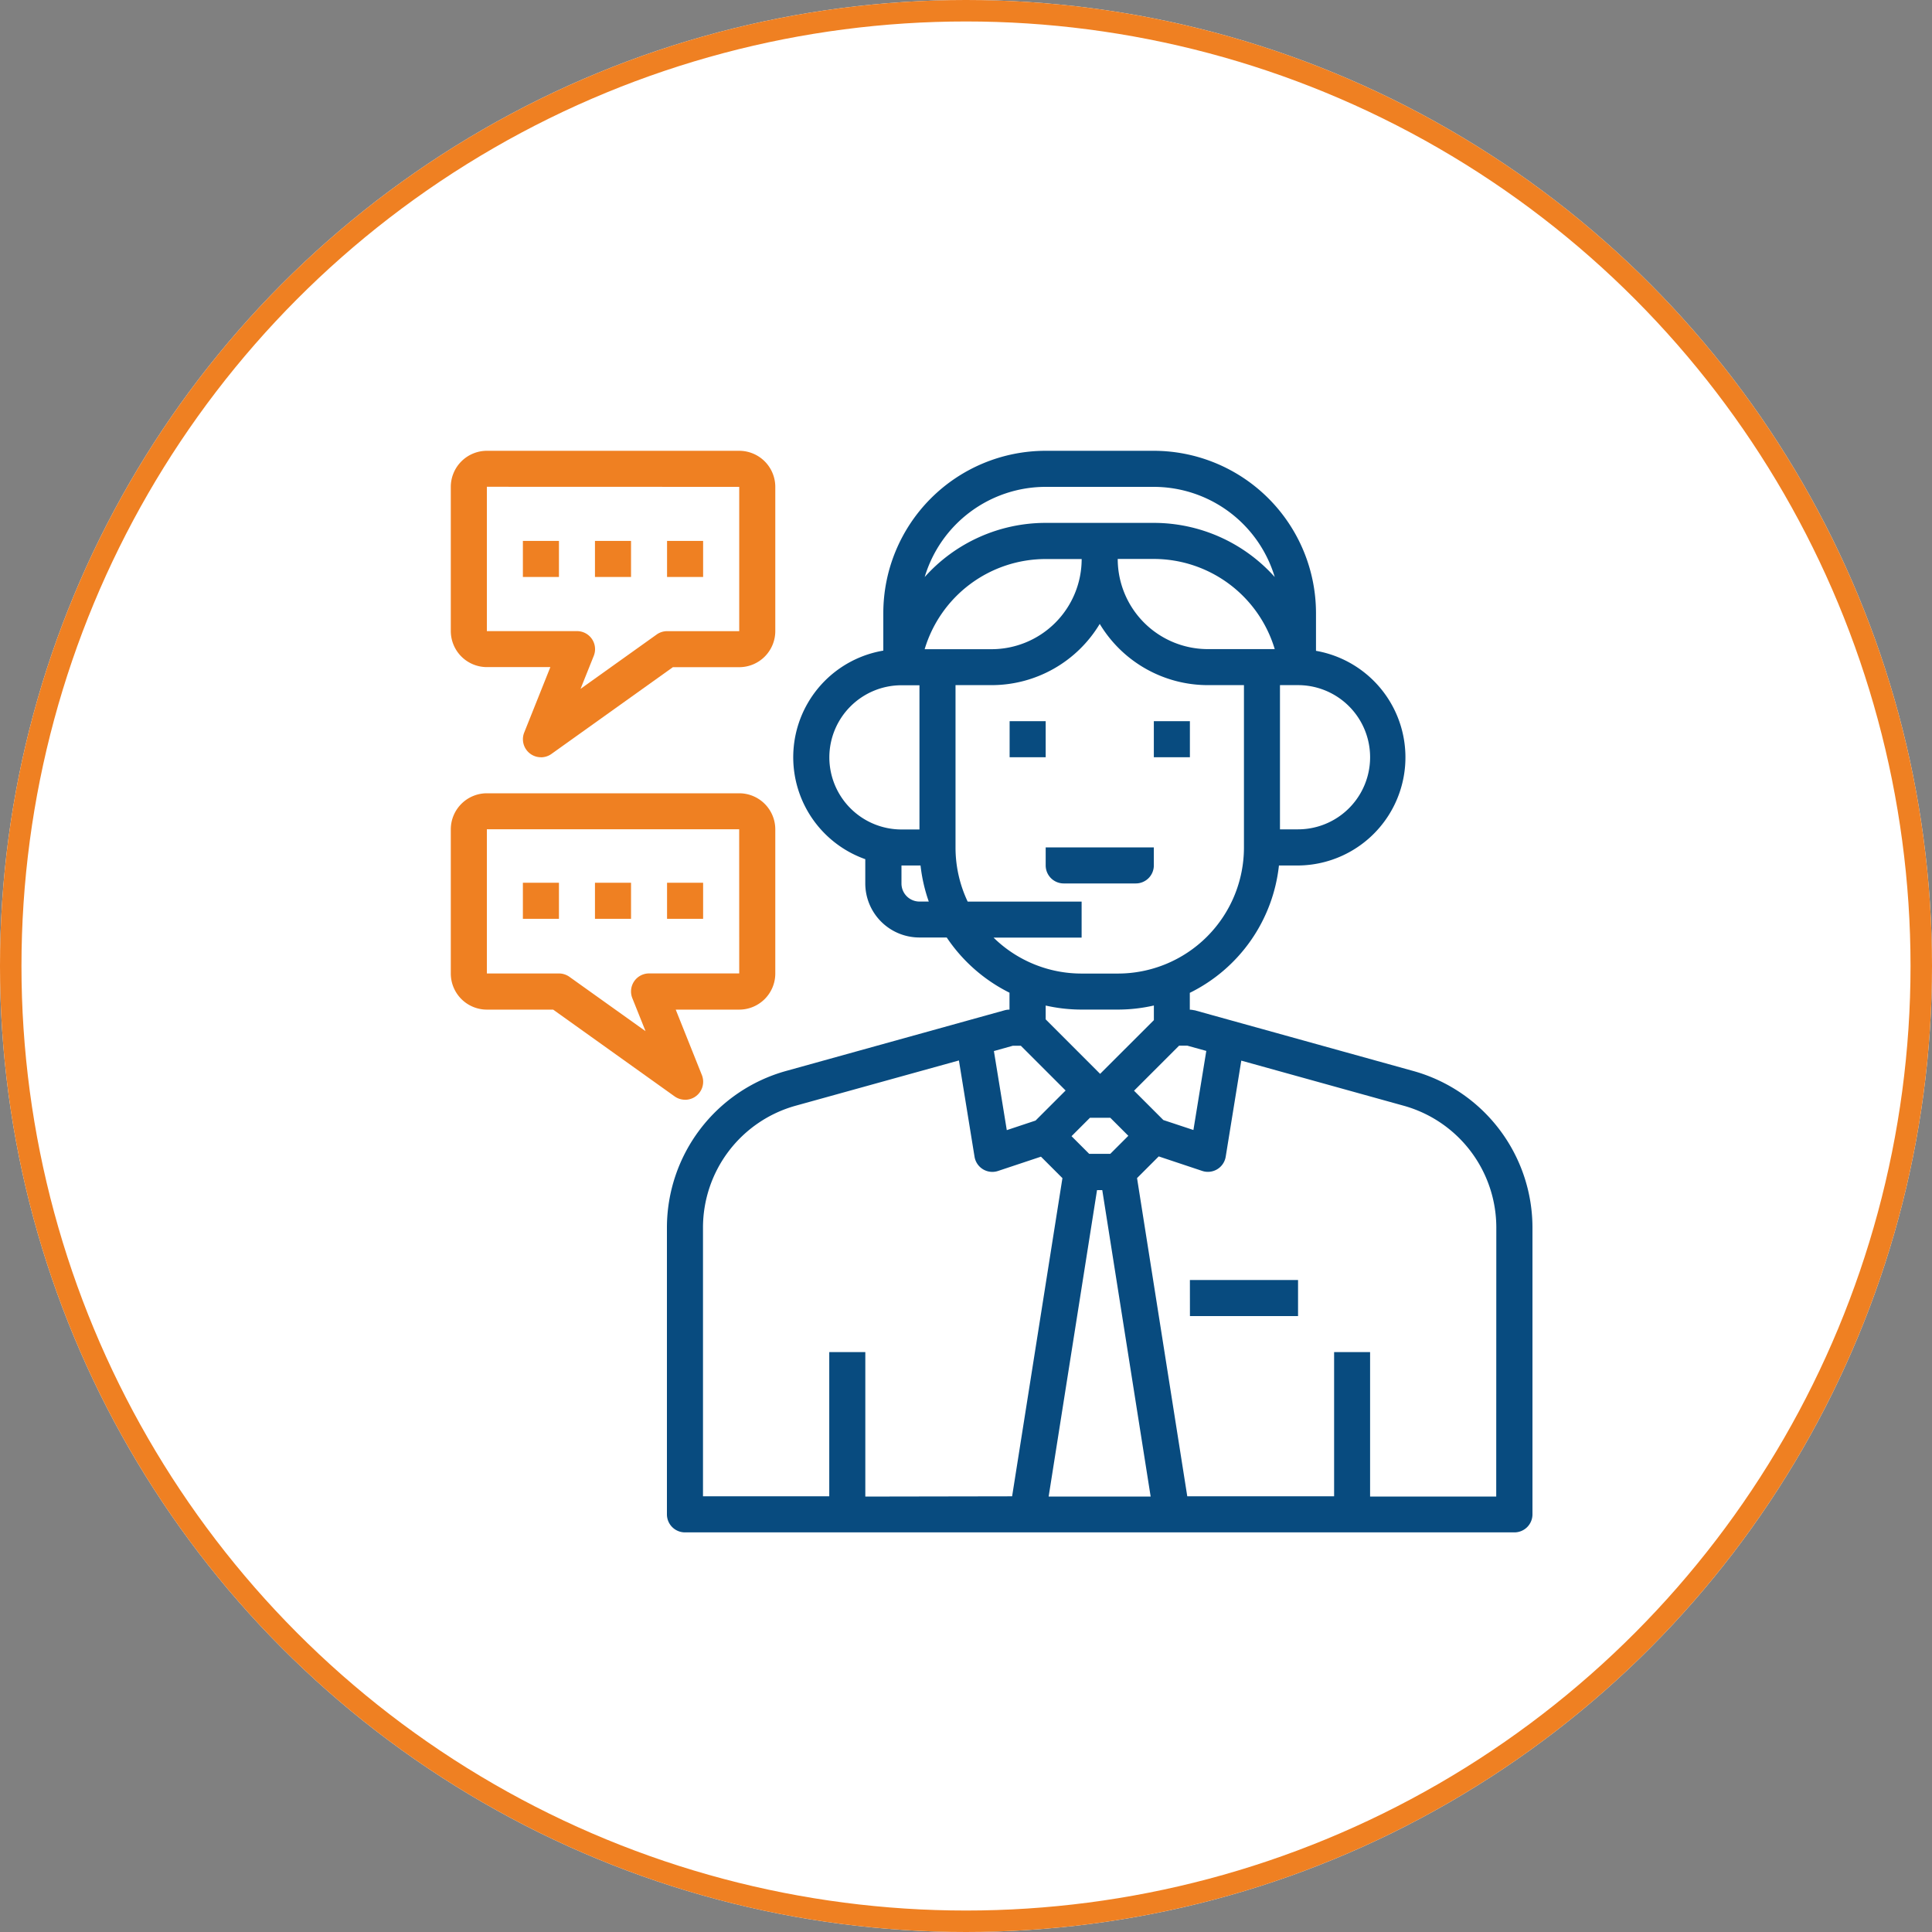 <svg xmlns="http://www.w3.org/2000/svg" width="45" height="45" viewBox="0 0 45 45">
  <rect x="0" y="0" width="45" height="45" fill="#808080" stroke="none"/>
  <g id="Group_16514" data-name="Group 16514" transform="translate(-1708 -1005)">
    <g id="Group_16512" data-name="Group 16512" transform="translate(1708 1005)">
      <g id="Group_16511" data-name="Group 16511">
        <g id="Group_16510" data-name="Group 16510" transform="translate(0 0)">
          <g id="Group_16509" data-name="Group 16509">
            <g id="Ellipse_1328" data-name="Ellipse 1328" fill="#fff" stroke="#ef8022" stroke-width="0.5">
              <circle cx="22.5" cy="22.5" r="22.5" stroke="none"/>
              <circle cx="22.5" cy="22.5" r="22.25" fill="none"/>
            </g>
          </g>
        </g>
      </g>
    </g>
    <g id="Group_16513" data-name="Group 16513" transform="translate(1718.5 1015.5)">
      <g id="CustomerCare" transform="translate(0 0)">
        <g id="_27-Customer-service" data-name="27-Customer-service" transform="translate(0 0)">
          <path id="Path_33437" data-name="Path 33437" d="M18.1,23.138a.42.42,0,0,1-.39-.576l.609-1.524H16.84A.841.841,0,0,1,16,20.2V16.84a.841.841,0,0,1,.84-.84h5.878a.841.841,0,0,1,.84.84V20.2a.841.841,0,0,1-.84.84H21.173l-2.829,2.021a.419.419,0,0,1-.244.078Zm-1.26-6.3V20.2h2.1a.42.42,0,0,1,.39.576l-.308.769,1.773-1.266a.42.42,0,0,1,.244-.078h1.679V16.84Z" transform="translate(-16 -16)" fill="#ef8022"/>
          <path id="Path_33438" data-name="Path 33438" d="M17.679,56h.84v.84h-.84Zm1.679,0h.84v.84h-.84Zm1.679,0h.84v.84h-.84Zm.42,13.016a.42.42,0,0,1-.244-.078l-2.829-2.021H16.84a.841.841,0,0,1-.84-.84V62.718a.841.841,0,0,1,.84-.84h5.878a.841.841,0,0,1,.84.84v3.359a.841.841,0,0,1-.84.84H21.239l.609,1.524a.42.42,0,0,1-.39.576Zm1.26-6.3H16.84v3.359h1.679a.42.42,0,0,1,.244.078l1.773,1.266-.308-.769a.42.42,0,0,1,.39-.576h2.1Z" transform="translate(-16 -53.901)" fill="#ef8022"/>
          <path id="Path_33439" data-name="Path 33439" d="M67.95,30.447l-4.714-1.309-.384-.107-.013,0a.419.419,0,0,0-.1-.013v-.393a3.757,3.757,0,0,0,2.076-2.966h.443a2.519,2.519,0,0,0,.42-5v-.875A3.783,3.783,0,0,0,61.9,16H59.381A3.783,3.783,0,0,0,55.6,19.779v.875a2.519,2.519,0,0,0-.42,4.858v.564a1.261,1.261,0,0,0,1.26,1.26h.637a3.8,3.8,0,0,0,1.462,1.286v.394a.421.421,0,0,0-.112.015l-5.1,1.416a3.79,3.79,0,0,0-2.767,3.641v6.684a.42.42,0,0,0,.42.42H70.3a.42.42,0,0,0,.42-.42V34.088A3.79,3.79,0,0,0,67.95,30.447Zm-3.111-8.989h.42a1.679,1.679,0,0,1,0,3.359h-.42Zm-1.716,8.52-.3,1.842-.7-.232-.683-.683,1.05-1.05h.189Zm-2.473.534-1.268-1.269v-.322a3.778,3.778,0,0,0,.84.094h.84a3.778,3.778,0,0,0,.84-.095v.341Zm.657,1.443-.42.42h-.492l-.411-.411.429-.429h.474Zm3.113-11.336H63.16a2.1,2.1,0,0,1-2.1-2.1h.84a2.944,2.944,0,0,1,2.817,2.1ZM59.381,16.84H61.9a2.944,2.944,0,0,1,2.817,2.1A3.78,3.78,0,0,0,61.9,17.679H59.381a3.779,3.779,0,0,0-2.817,1.261A2.944,2.944,0,0,1,59.381,16.84Zm-5.038,6.3a1.681,1.681,0,0,1,1.679-1.679h.42v3.359h-.42A1.681,1.681,0,0,1,54.343,23.138Zm2.1,3.359a.42.42,0,0,1-.42-.42v-.42h.444a3.783,3.783,0,0,0,.192.84Zm.42-5.878h-.3a2.944,2.944,0,0,1,2.817-2.1h.84a2.1,2.1,0,0,1-2.1,2.1Zm1.3,6.718h2.056V26.5H57.565a2.94,2.94,0,0,1-.283-1.26V21.458h.84a2.94,2.94,0,0,0,2.519-1.426,2.94,2.94,0,0,0,2.519,1.426H64v3.779a2.937,2.937,0,0,1-2.939,2.939h-.84A2.927,2.927,0,0,1,58.165,27.336Zm.452,2.519h.189L59.846,30.9l-.7.7-.67.223-.3-1.842Zm-3.434,10.5V36.993h-.84v3.359H51.4V34.088a2.948,2.948,0,0,1,2.152-2.832L57.361,30.2l.364,2.243a.42.42,0,0,0,.547.331l1-.333.5.5L58.6,40.352Zm4.27,0,1.127-7.138H60.7l1.127,7.138Zm10.425,0H66.938V36.993H66.1v3.359h-3.42l-1.17-7.412.505-.505,1.013.338a.42.42,0,0,0,.547-.331l.363-2.238,3.788,1.052a2.947,2.947,0,0,1,2.152,2.832Z" transform="translate(-45.526 -16)" fill="#084b7f"/>
          <path id="Path_33440" data-name="Path 33440" d="M264,136h.84v.84H264Zm3.359,0h.84v.84h-.84Zm0,3.359v-.42H264.84v.42a.42.42,0,0,0,.42.42h1.679A.42.42,0,0,0,267.359,139.359Zm.84,9.657h2.519v.84H268.2Z" transform="translate(-250.984 -129.702)" fill="#084b7f"/>
        </g>
      </g>
      <path id="Path_33441" data-name="Path 33441" d="M17.282,56h.84v.84h-.84Zm1.679,0h.84v.84h-.84Zm1.679,0h.84v.84h-.84Z" transform="translate(-15.603 -45.939)" fill="#ef8022"/>
    </g>
  </g>
</svg>
